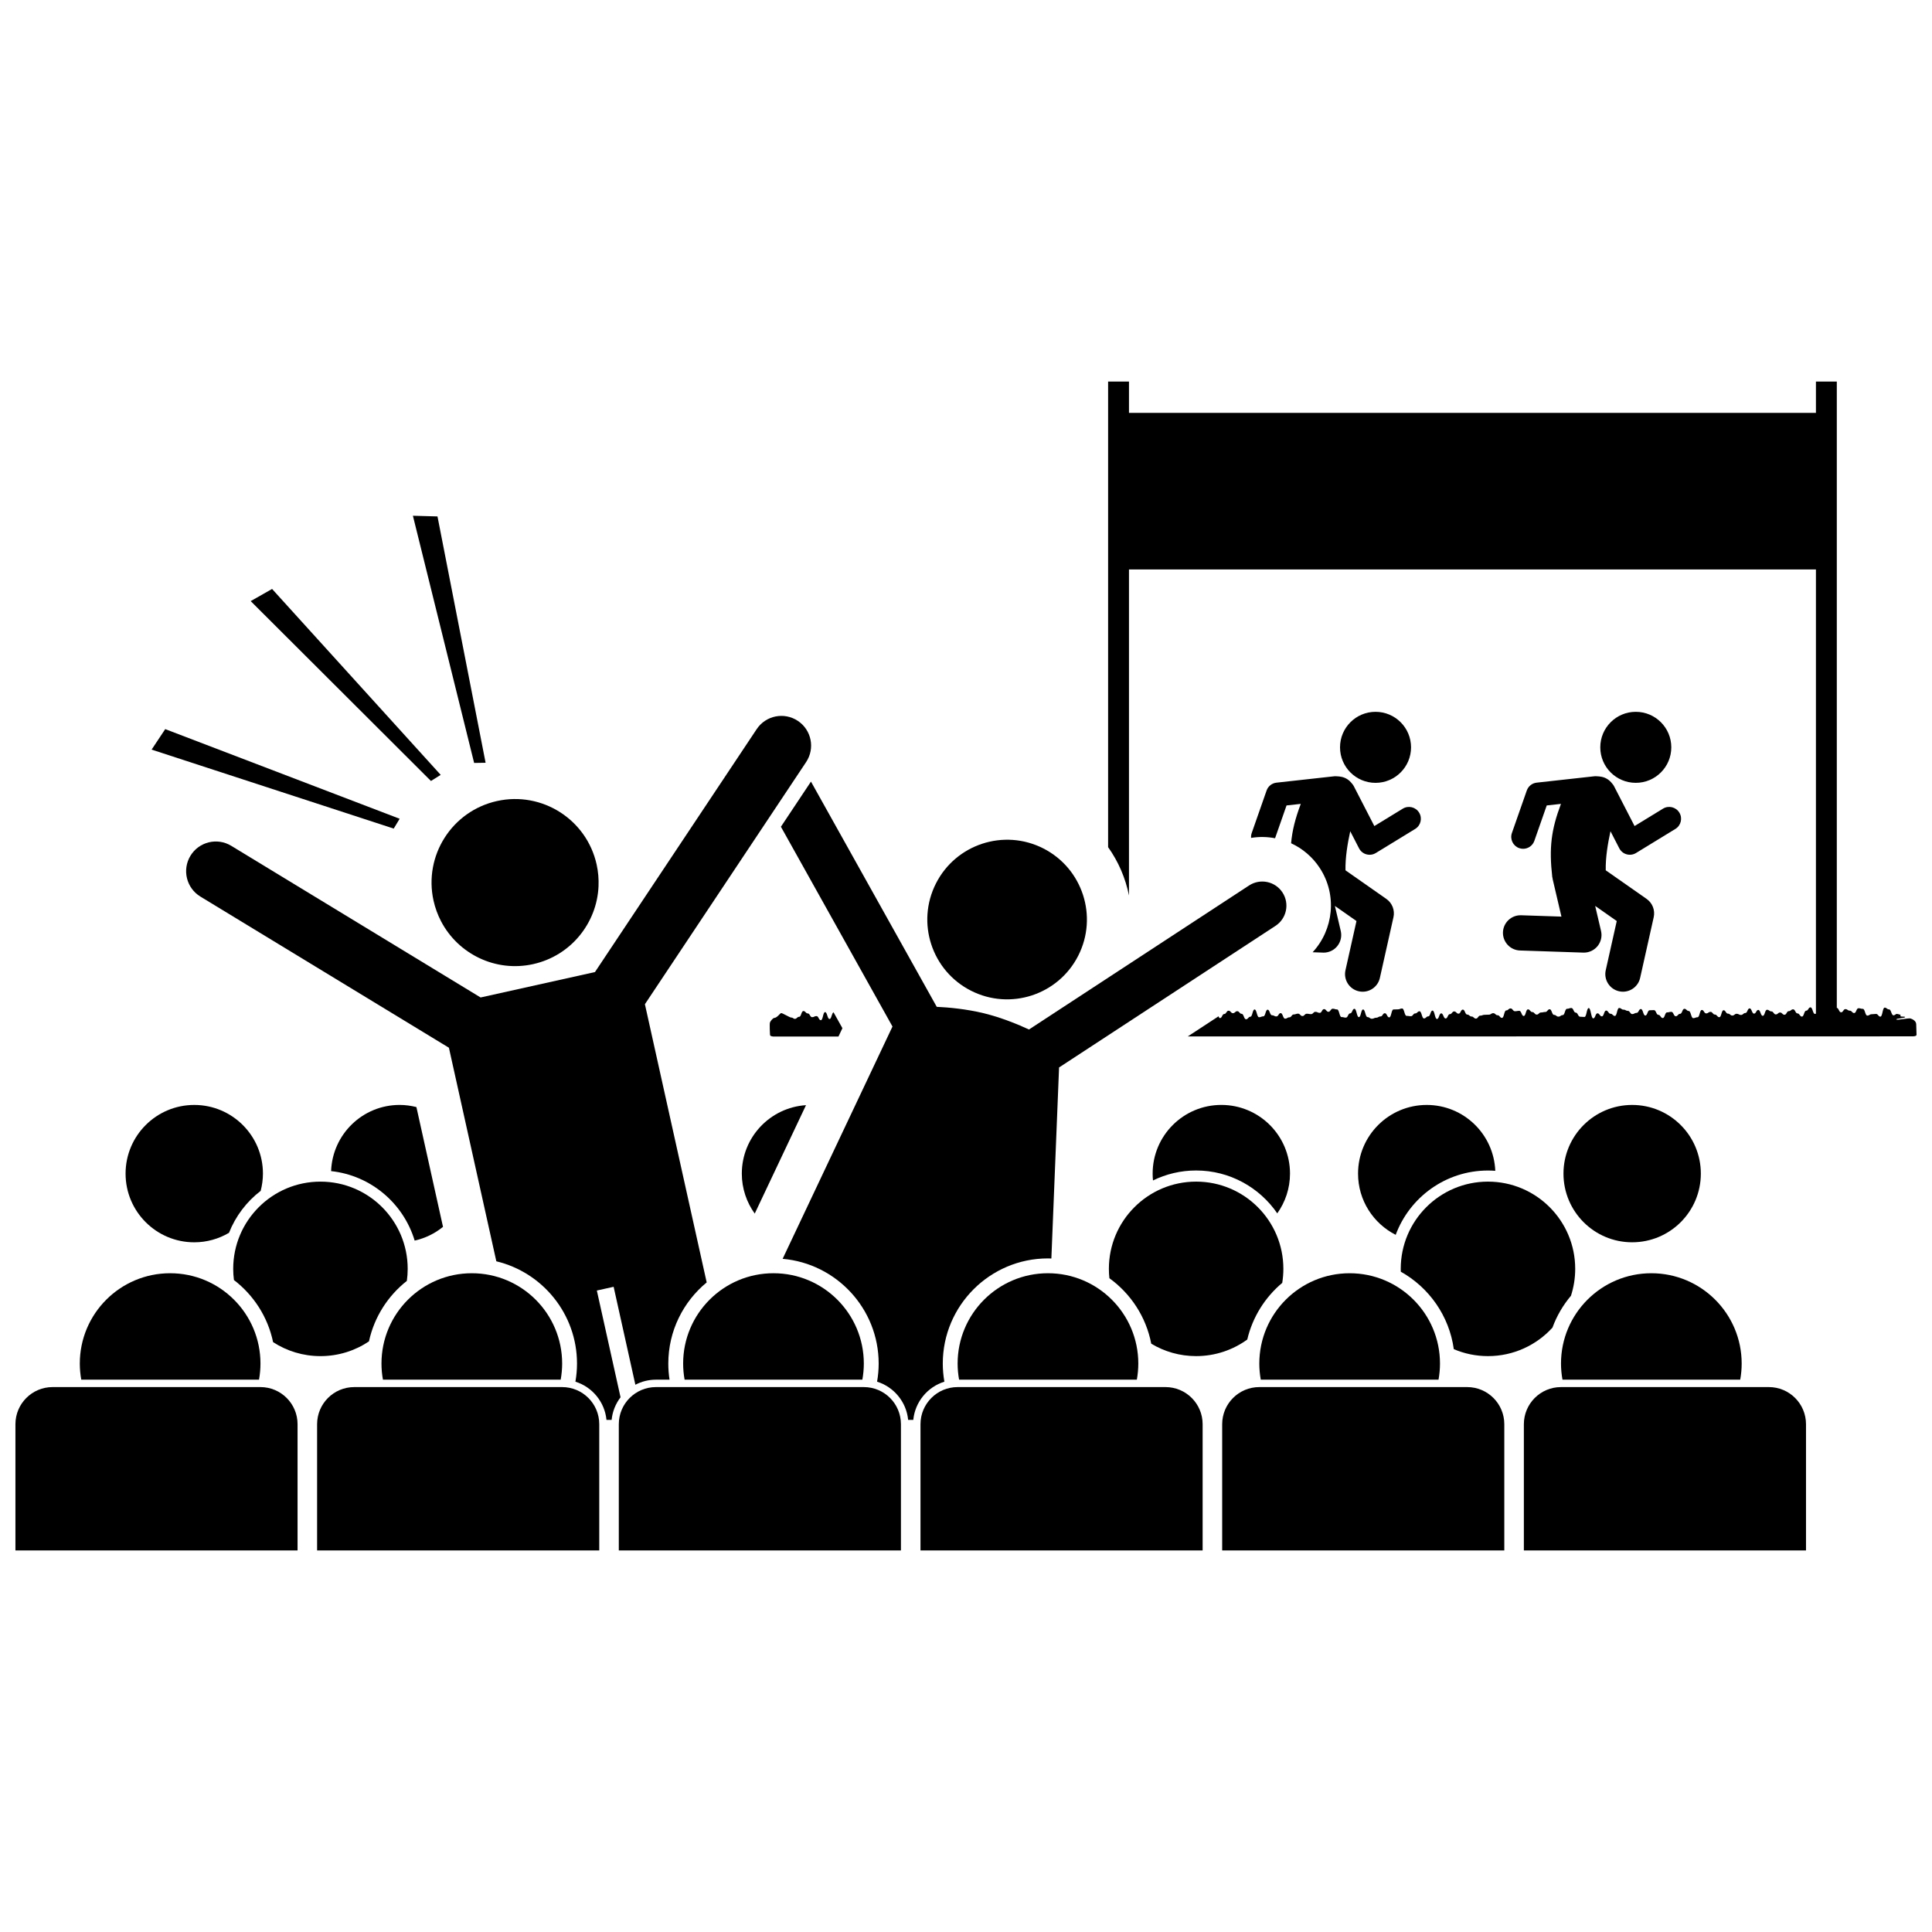 <?xml version="1.0" encoding="UTF-8"?>
<!-- Uploaded to: ICON Repo, www.svgrepo.com, Generator: ICON Repo Mixer Tools -->
<svg width="800px" height="800px" version="1.1" viewBox="144 144 512 512" xmlns="http://www.w3.org/2000/svg">
 <defs>
  <clipPath id="b">
   <path d="m437 245h214.9v174h-214.9z"/>
  </clipPath>
  <clipPath id="a">
   <path d="m148.09 511h74.906v44h-74.906z"/>
  </clipPath>
 </defs>
 <path d="m363.83 414.05c-0.574 0.004-0.598-1.832-1.172-1.832-0.574 0.004-0.547 2.144-1.121 2.144-0.574 0.004-0.59-1.094-1.164-1.09-0.574 0-0.57 0.289-1.145 0.293-0.574 0.004-0.586-0.996-1.16-0.996-0.574 0.004-0.582-0.637-1.156-0.633-0.574 0-0.555 1.527-1.129 1.527-0.574 0.004-0.566 0.543-1.141 0.543-0.398 0.004-0.551-0.383-0.902-0.332-0.383 0.055-2.453-1.293-2.754-1.191-0.328 0.109-1.035 1.227-1.801 1.281-0.355 0.023-0.98 0.793-1.133 1.191-0.156 0.398 0 3.144 0 3.144 0 0.445 0.207 0.484 0.836 0.598l17.312-0.004 1.047-2.215-2.336-4.184c-0.523 0.102-0.523 1.754-1.082 1.754z"/>
 <g clip-path="url(#b)">
  <path d="m651.81 415.38c-0.004-0.309-0.223-1.039-1.488-1.469-0.523-0.176-3.75 0.555-3.758 0.246-0.004-0.309 2.309-0.316 2.305-0.629-0.004-0.188-0.988-0.047-1.191-0.203-0.191-0.152 0.199-0.312-0.129-0.422-0.301-0.102-0.426-0.148-0.812-0.203-0.352-0.051-0.535 0.371-0.938 0.371-0.582 0-0.602-1.574-1.18-1.57-0.582 0.004-0.586-0.473-1.164-0.469-0.582 0.004-0.547 2.383-1.129 2.387-0.578 0-0.586-0.723-1.164-0.719-0.578 0.004-0.578 0.078-1.156 0.082-0.578 0-0.574 0.359-1.152 0.363-0.578 0.004-0.602-1.793-1.18-1.789-0.578 0-0.582-0.164-1.16-0.164-0.578 0.004-0.562 1.273-1.137 1.277-0.578 0-0.586-0.637-1.164-0.633s-0.582-0.41-1.16-0.41c-0.578 0.004-0.57 0.848-1.148 0.848-0.562 0.004-0.594-1.133-1.133-1.188v-165.97h-5.531v8.297h-182.05v-8.297h-5.531v123.39c2.738 3.836 4.617 8.215 5.531 12.805v-86.406h182.05v117.7c-0.074 0.055-0.156 0.098-0.262 0.098-0.578 0.004-0.602-1.75-1.176-1.75-0.578 0.004-0.566 0.891-1.141 0.891-0.574 0-0.559 1.562-1.133 1.562-0.578 0.004-0.59-0.836-1.164-0.836-0.578 0.004-0.594-1.086-1.168-1.086-0.578 0.004-0.574 0.477-1.148 0.48-0.578 0-0.566 0.957-1.141 0.961-0.574 0-0.586-0.598-1.16-0.598-0.574 0.004-0.57 0.504-1.145 0.504-0.574 0.004-0.586-0.805-1.16-0.801-0.578 0.004-0.582-0.43-1.16-0.43-0.578 0.004-0.559 1.602-1.137 1.605-0.574 0.004-0.598-1.566-1.172-1.562-0.578 0.004-0.566 0.98-1.141 0.98-0.574 0.004-0.594-1.395-1.168-1.391-0.578 0.004-0.559 1.23-1.133 1.234-0.574 0-0.57 0.504-1.141 0.504-0.578 0.004-0.582-0.309-1.156-0.309-0.578 0.004-0.57 0.469-1.148 0.469-0.574 0.004-0.582-0.504-1.16-0.5-0.578 0.004-0.59-0.906-1.164-0.906-0.578 0.004-0.555 1.844-1.129 1.844-0.578 0.004-0.59-0.699-1.164-0.699-0.578 0.004-0.586-0.719-1.16-0.715-0.578 0.004-0.574 0.41-1.148 0.41-0.578 0.004-0.59-0.914-1.164-0.91-0.578 0.004-0.555 1.93-1.133 1.93-0.574 0.004-0.57 0.238-1.145 0.238-0.578 0.004-0.602-1.898-1.18-1.895-0.578 0-0.586-0.582-1.164-0.578-0.574 0.004-0.559 1.324-1.137 1.324-0.578 0.004-0.57 0.641-1.145 0.645-0.574 0-0.59-1.168-1.164-1.168-0.578 0-0.574 0.145-1.152 0.148-0.574 0.004-0.555 1.492-1.133 1.496-0.574 0-0.586-0.848-1.16-0.844-0.578 0-0.594-1.258-1.172-1.258-0.574 0.004-0.574 0.039-1.152 0.043-0.574 0.004-0.559 1.395-1.137 1.395-0.578 0.004-0.598-1.73-1.176-1.727-0.574 0.004-0.562 1.02-1.137 1.023-0.574 0-0.574 0.316-1.148 0.32-0.578 0.004-0.59-0.859-1.164-0.855-0.578 0-0.578-0.32-1.156-0.32-0.574 0.004-0.582-0.445-1.156-0.441-0.574 0.004-0.551 2.102-1.125 2.106-0.574 0.004-0.582-0.582-1.156-0.578-0.578 0.004-0.59-0.848-1.164-0.848-0.574 0.004-0.555 1.531-1.129 1.535-0.578 0.004-0.586-0.805-1.164-0.801-0.574 0.004-0.559 1.336-1.133 1.336-0.574 0.004-0.613-2.734-1.188-2.734-0.578 0.004-0.547 2.356-1.125 2.356-0.578 0.004-0.578-0.055-1.152-0.055-0.574 0-0.59-1.09-1.164-1.086-0.574 0.004-0.59-1.23-1.168-1.23-0.578 0.004-0.574 0.215-1.148 0.215-0.578 0.004-0.555 1.668-1.129 1.668s-0.57 0.402-1.145 0.406c-0.574 0.004-0.582-0.461-1.156-0.461s-0.594-1.5-1.168-1.496c-0.574 0.004-0.566 0.715-1.141 0.719-0.574 0.004-0.574 0.137-1.148 0.137-0.574 0.004-0.566 0.559-1.141 0.559-0.578 0-0.586-0.668-1.16-0.668-0.574 0.004-0.586-0.723-1.16-0.719-0.578 0-0.551 1.754-1.129 1.758-0.574 0.004-0.594-1.367-1.168-1.367-0.578 0.004-0.578 0.105-1.152 0.105-0.578 0-0.586-0.742-1.164-0.742-0.574 0.004-0.566 0.527-1.145 0.527-0.578 0.004-0.551 1.98-1.129 1.984-0.574 0-0.586-0.707-1.16-0.703-0.574 0.004-0.586-0.551-1.16-0.547s-0.57 0.387-1.145 0.391c-0.574 0.004-0.574 0.039-1.148 0.039-0.574 0.004-0.57 0.223-1.148 0.223-0.574 0.004-0.562 0.777-1.137 0.781s-0.582-0.551-1.156-0.551-0.582-0.516-1.156-0.516-0.59-1.32-1.164-1.316c-0.574 0-0.562 1.078-1.137 1.078-0.574 0.004-0.582-0.594-1.156-0.594-0.574 0-0.566 0.715-1.137 0.715-0.574 0.004-0.559 1.156-1.133 1.156-0.574 0.004-0.594-1.359-1.164-1.359-0.574 0-0.555 1.488-1.129 1.492-0.574 0.004-0.605-2.234-1.176-2.231-0.574 0.004-0.555 1.535-1.129 1.535-0.574 0.004-0.57 0.547-1.141 0.551-0.574 0-0.598-1.902-1.172-1.902-0.574 0.004-0.57 0.566-1.145 0.57s-0.566 0.734-1.141 0.738c-0.574 0.004-0.574-0.086-1.148-0.086-0.578 0.004-0.598-1.965-1.176-1.961-0.574 0.004-0.574 0.23-1.148 0.23-0.578 0.004-0.574 0.031-1.152 0.031-0.574 0.004-0.547 2.098-1.125 2.102-0.574 0-0.59-1.113-1.164-1.109-0.578 0.004-0.566 0.852-1.141 0.852-0.574 0.004-0.574 0.336-1.148 0.34s-0.57 0.273-1.145 0.277c-0.578 0-0.582-0.438-1.152-0.438-0.574 0.004-0.602-2.027-1.176-2.023-0.574 0-0.547 2.031-1.121 2.035-0.574 0-0.602-2.219-1.176-2.215-0.574 0.004-0.559 1.211-1.133 1.211s-0.559 1.125-1.133 1.129c-0.574 0.004-0.574-0.152-1.152-0.148-0.574 0.004-0.602-2.023-1.176-2.019-0.578 0.004-0.578-0.195-1.152-0.195-0.574 0.004-0.566 0.816-1.141 0.82-0.574 0.004-0.586-0.719-1.16-0.715s-0.562 0.996-1.141 1c-0.574 0.004-0.578-0.277-1.152-0.277-0.574 0.004-0.57 0.605-1.145 0.609s-0.578-0.109-1.152-0.105c-0.578 0.004-0.566 0.613-1.145 0.613-0.574 0.004-0.586-0.637-1.16-0.633-0.574 0.004-0.574 0.207-1.148 0.211s-0.566 0.758-1.141 0.762c-0.574 0.004-0.57 0.352-1.145 0.355-0.574 0.004-0.594-1.473-1.168-1.473-0.578 0.004-0.562 0.879-1.141 0.879-0.574 0.004-0.582-0.309-1.152-0.309-0.578 0.004-0.594-1.477-1.168-1.477-0.578 0.004-0.555 1.758-1.129 1.758-0.574 0.004-0.57 0.242-1.148 0.242-0.578 0.004-0.602-2.062-1.176-2.059-0.574 0.004-0.551 1.926-1.125 1.926-0.574 0.004-0.566 0.672-1.141 0.672-0.578 0.004-0.594-1.449-1.168-1.445-0.574 0-0.586-0.695-1.16-0.695-0.578 0.004-0.57 0.523-1.145 0.527-0.578 0.004-0.586-0.664-1.16-0.66s-0.566 0.871-1.141 0.871-0.559 1.09-1.137 1.094c-0.164 0-0.285-0.199-0.383-0.477l-8.156 5.336 192.14-0.027s0.996 0.012 0.996-0.414c0 0.016-0.09-2.762-0.09-2.844z"/>
 </g>
 <path d="m497.09 281.09c2.242 0 4.348-1.078 6.316-3.231 1.965-2.156 2.953-4.445 2.953-6.863 0-0.855-0.164-1.543-0.488-2.066-0.328-0.523-0.883-0.961-1.664-1.305-0.781-0.348-1.621-0.52-2.516-0.52-1.617 0-3.289 1.168-5.023 3.504-1.73 2.336-2.598 4.629-2.598 6.879 0 1.031 0.305 1.887 0.918 2.574 0.605 0.684 1.309 1.027 2.102 1.027z"/>
 <path d="m517.94 342.05c0 5.199-4.211 9.414-9.41 9.414-5.195 0-9.41-4.215-9.41-9.414 0-5.195 4.215-9.41 9.41-9.41 5.199 0 9.41 4.215 9.41 9.41"/>
 <path d="m494.77 396.46c1.395 0 2.723-0.629 3.609-1.707 0.918-1.121 1.27-2.613 0.938-4.027l-1.555-6.644 5.719 4.004-2.918 13.039c-0.562 2.516 1.02 5.016 3.539 5.578 0.344 0.078 0.688 0.113 1.023 0.113 2.141 0 4.066-1.477 4.555-3.652l3.602-16.09c0.414-1.844-0.332-3.762-1.879-4.848l-10.832-7.582c-0.07-3.434 0.539-7.051 1.258-10.355l2.332 4.527c0.402 0.781 1.105 1.355 1.953 1.59 0.281 0.078 0.566 0.117 0.852 0.117 0.574 0 1.141-0.156 1.641-0.465l10.43-6.379c1.484-0.906 1.953-2.848 1.047-4.328-0.91-1.484-2.848-1.953-4.332-1.043l-7.535 4.606-5.461-10.602c-0.133-0.258-0.305-0.48-0.492-0.684-0.676-0.875-1.586-1.516-2.723-1.754-0.426-0.09-0.875-0.141-1.34-0.152-0.215-0.02-0.434-0.023-0.652 0.004l-15.266 1.688c-1.211 0.133-2.227 0.941-2.625 2.09l-3.938 11.25c-0.152 0.43-0.199 0.871-0.164 1.297 2.094-0.348 4.242-0.309 6.352 0.09l3.039-8.688 3.773-0.418c-1.449 3.859-2.273 7.039-2.562 10.438 3.078 1.418 5.711 3.672 7.598 6.559 4.664 7.133 3.648 16.34-1.898 22.324l2.769 0.094c0.039 0.012 0.094 0.012 0.145 0.012z"/>
 <path d="m586.91 342.05c0 5.199-4.215 9.41-9.41 9.41-5.199 0-9.41-4.211-9.41-9.41 0-5.195 4.211-9.41 9.41-9.41 5.195 0 9.41 4.215 9.41 9.41"/>
 <path d="m546.82 395.89 16.766 0.562c0.055 0.004 0.102 0.004 0.156 0.004 1.395 0 2.723-0.629 3.613-1.707 0.922-1.121 1.27-2.613 0.938-4.027l-1.555-6.644 5.719 4.004-2.918 13.039c-0.566 2.516 1.02 5.016 3.535 5.578 0.344 0.078 0.688 0.113 1.023 0.113 2.141 0 4.066-1.477 4.555-3.652l3.598-16.09c0.414-1.844-0.332-3.762-1.879-4.848l-10.832-7.582c-0.07-3.434 0.539-7.051 1.258-10.355l2.332 4.527c0.402 0.781 1.105 1.355 1.949 1.59 0.281 0.078 0.566 0.117 0.852 0.117 0.574 0 1.141-0.156 1.641-0.465l10.426-6.379c1.484-0.906 1.953-2.848 1.047-4.328-0.91-1.484-2.848-1.953-4.332-1.043l-7.535 4.606-5.461-10.602c-0.133-0.258-0.305-0.477-0.492-0.68-0.676-0.875-1.586-1.52-2.727-1.758-0.426-0.09-0.875-0.141-1.34-0.152-0.215-0.02-0.43-0.023-0.652 0.004l-15.266 1.688c-1.211 0.133-2.227 0.941-2.625 2.09l-3.941 11.25c-0.574 1.641 0.289 3.438 1.934 4.016 0.344 0.117 0.695 0.176 1.039 0.176 1.301 0 2.519-0.812 2.973-2.109l3.281-9.379 3.769-0.418c-2.59 6.906-3.18 11.621-2.305 19.367 0.02 0.102 0.051 0.188 0.07 0.289 0.02 0.098 0.016 0.195 0.039 0.293l2.324 9.926-10.676-0.355c-2.578-0.086-4.734 1.934-4.824 4.512-0.074 2.582 1.945 4.738 4.523 4.824z"/>
 <path d="m253.89 472.77c2.801-0.625 5.363-1.891 7.512-3.641l-7.047-31.742c-1.422-0.355-2.906-0.57-4.441-0.57-9.828 0-17.816 7.797-18.168 17.539 10.52 1.133 19.176 8.551 22.145 18.414z"/>
 <path d="m340.59 455.02c0 3.957 1.277 7.609 3.422 10.594l13.59-28.734c-9.496 0.617-17.012 8.492-17.012 18.141z"/>
 <path d="m482.49 465.55c2.117-2.977 3.375-6.606 3.375-10.535 0-10.051-8.148-18.199-18.199-18.199-10.055 0-18.203 8.148-18.203 18.199 0 0.613 0.031 1.223 0.09 1.82 3.453-1.691 7.332-2.644 11.426-2.644 8.922 0 16.809 4.508 21.512 11.359z"/>
 <path d="m482.02 389.36c2.957-1.934 3.781-5.894 1.848-8.852-1.934-2.957-5.894-3.781-8.852-1.848l-58.324 38.168c-2.856-1.324-7.172-3.113-11.906-4.293-0.012-0.004-0.023-0.004-0.031-0.008-4.731-1.145-9.371-1.559-12.508-1.707l-33.332-59.688-7.965 11.965 29.566 52.945-29.113 61.562c14.242 1.23 25.453 13.207 25.453 27.758 0 1.637-0.148 3.238-0.422 4.797 4.449 1.391 7.773 5.352 8.234 10.133h1.363c0.461-4.785 3.785-8.742 8.238-10.133-0.27-1.559-0.422-3.16-0.422-4.797 0-15.367 12.504-27.871 27.871-27.871 0.305 0 0.605 0.016 0.906 0.023l2.039-50.625z"/>
 <path d="m420.47 368.83c10.41 5.289 14.566 18.016 9.281 28.43-5.289 10.414-18.016 14.574-28.43 9.285-10.414-5.285-14.57-18.016-9.281-28.43 5.285-10.414 18.016-14.57 28.43-9.285"/>
 <path d="m213.08 459.59c0.379-1.465 0.602-2.988 0.602-4.57 0-10.051-8.148-18.199-18.199-18.199-10.055 0-18.203 8.148-18.203 18.199 0 10.055 8.148 18.203 18.203 18.203 3.363 0 6.5-0.926 9.203-2.516 1.75-4.426 4.676-8.262 8.395-11.117z"/>
 <path d="m538.33 454.2c0.648 0 1.293 0.031 1.934 0.078-0.391-9.707-8.363-17.457-18.164-17.457-10.055 0-18.203 8.148-18.203 18.199 0 7.09 4.062 13.219 9.977 16.223 3.68-9.941 13.254-17.043 24.457-17.043z"/>
 <path d="m594.74 455.02c0 10.051-8.148 18.199-18.203 18.199-10.051 0-18.199-8.148-18.199-18.199s8.148-18.199 18.199-18.199c10.055 0 18.203 8.148 18.203 18.199"/>
 <path d="m251.82 483.45c0.145-1.039 0.223-2.102 0.223-3.184 0-12.77-10.352-23.121-23.121-23.121s-23.121 10.352-23.121 23.121c0 1.004 0.07 1.988 0.195 2.957 5.219 4 8.992 9.793 10.375 16.457 3.617 2.344 7.922 3.707 12.551 3.707 4.758 0 9.18-1.438 12.855-3.906 1.395-6.457 5.027-12.082 10.043-16.031z"/>
 <path d="m449.09 500.09c3.477 2.09 7.543 3.293 11.895 3.293 5.062 0 9.746-1.633 13.555-4.394 1.398-5.965 4.715-11.199 9.266-15.012 0.195-1.211 0.301-2.449 0.301-3.715 0-12.77-10.352-23.121-23.121-23.121s-23.121 10.352-23.121 23.121c0 0.84 0.047 1.668 0.137 2.484 5.66 4.09 9.727 10.242 11.09 17.344z"/>
 <path d="m529.27 501.54c2.781 1.188 5.844 1.844 9.059 1.844 6.769 0 12.859-2.91 17.09-7.551 1.133-3.109 2.809-5.957 4.902-8.441 0.727-2.246 1.125-4.641 1.125-7.129 0-12.77-10.352-23.121-23.117-23.121-12.77 0-23.121 10.352-23.121 23.121 0 0.25 0.012 0.5 0.02 0.75 7.477 4.184 12.832 11.703 14.043 20.527z"/>
 <path d="m260.79 349.35-44.684-49.27-5.672 3.219 47.773 47.668z"/>
 <path d="m272.69 346.14-12.75-65.281-6.516-0.18 16.227 65.508z"/>
 <path d="m249.91 360.98-62.125-23.758-3.606 5.43 64.16 20.934z"/>
 <path d="m355.44 335.04c-3.617-2.41-8.504-1.43-10.91 2.188l-42.859 64.379-30.309 6.731-66.078-40.188c-3.711-2.258-8.555-1.078-10.812 2.637-2.258 3.711-1.078 8.555 2.637 10.816l65.859 40.055 12.566 56.598c12.246 2.934 21.379 13.969 21.379 27.105 0 1.637-0.148 3.238-0.422 4.797 4.449 1.391 7.773 5.352 8.234 10.133h1.363c0.215-2.242 1.07-4.297 2.363-5.996l-6.281-28.293 4.449-0.988 5.762 25.957c1.633-0.855 3.484-1.344 5.449-1.344h3.606c-0.215-1.391-0.328-2.812-0.328-4.262 0-8.652 3.961-16.395 10.172-21.512l-16.371-73.727 42.719-64.164c2.414-3.629 1.434-8.516-2.188-10.922z"/>
 <path d="m285.3 399.5c9.988-2.219 16.883-10.859 17.316-20.617 0.082-1.902-0.074-3.844-0.504-5.789-2.648-11.934-14.469-19.461-26.406-16.812-11.934 2.648-19.461 14.473-16.812 26.406 0.434 1.945 1.113 3.773 1.992 5.461 4.519 8.66 14.426 13.57 24.414 11.352z"/>
 <path d="m189.09 481.42c-13.223 0-23.941 10.719-23.941 23.938 0 1.453 0.137 2.879 0.387 4.262h47.109c0.246-1.383 0.383-2.805 0.383-4.262 0-13.219-10.719-23.938-23.938-23.938z"/>
 <g clip-path="url(#a)">
  <path d="m157.93 511.59c-5.434 0-9.84 4.406-9.84 9.84v33.449h74.766v-33.449c0-5.434-4.406-9.84-9.84-9.84z"/>
 </g>
 <path d="m292.59 509.62c0.246-1.383 0.387-2.809 0.387-4.262 0-13.219-10.719-23.938-23.941-23.938s-23.941 10.719-23.941 23.938c0 1.453 0.137 2.879 0.387 4.262z"/>
 <path d="m302.81 554.88v-33.449c0-5.434-4.406-9.84-9.84-9.84h-55.094c-5.434 0-9.84 4.406-9.84 9.84v33.449z"/>
 <path d="m348.98 481.42c-13.223 0-23.941 10.719-23.941 23.938 0 1.453 0.137 2.879 0.387 4.262h47.109c0.246-1.383 0.387-2.809 0.387-4.262-0.004-13.219-10.719-23.938-23.941-23.938z"/>
 <path d="m372.92 511.59h-55.09c-5.434 0-9.84 4.406-9.84 9.84v33.449h74.766v-33.449c0-5.434-4.402-9.84-9.836-9.84z"/>
 <path d="m558.07 509.62h47.105c0.25-1.383 0.387-2.809 0.387-4.262 0-13.219-10.719-23.938-23.941-23.938-13.223 0-23.941 10.719-23.941 23.938 0.004 1.457 0.141 2.879 0.391 4.262z"/>
 <path d="m557.68 511.59c-5.43 0-9.84 4.406-9.84 9.84v33.449h74.77v-33.449c0-5.434-4.406-9.84-9.84-9.84z"/>
 <path d="m477.73 505.36c0 1.453 0.137 2.879 0.387 4.262h47.109c0.246-1.383 0.387-2.809 0.387-4.262 0-13.219-10.719-23.938-23.941-23.938-13.223 0-23.941 10.719-23.941 23.938z"/>
 <path d="m477.73 511.59c-5.434 0-9.84 4.406-9.84 9.84v33.449h74.766v-33.449c0-5.434-4.402-9.84-9.84-9.84z"/>
 <path d="m421.72 481.42c-13.223 0-23.941 10.719-23.941 23.938 0 1.453 0.137 2.879 0.387 4.262h47.109c0.246-1.383 0.387-2.809 0.387-4.262 0-13.219-10.719-23.938-23.941-23.938z"/>
 <path d="m397.78 511.59c-5.43 0-9.84 4.406-9.84 9.84v33.449h74.77v-33.449c0-5.434-4.406-9.84-9.84-9.84z"/>
</svg>
